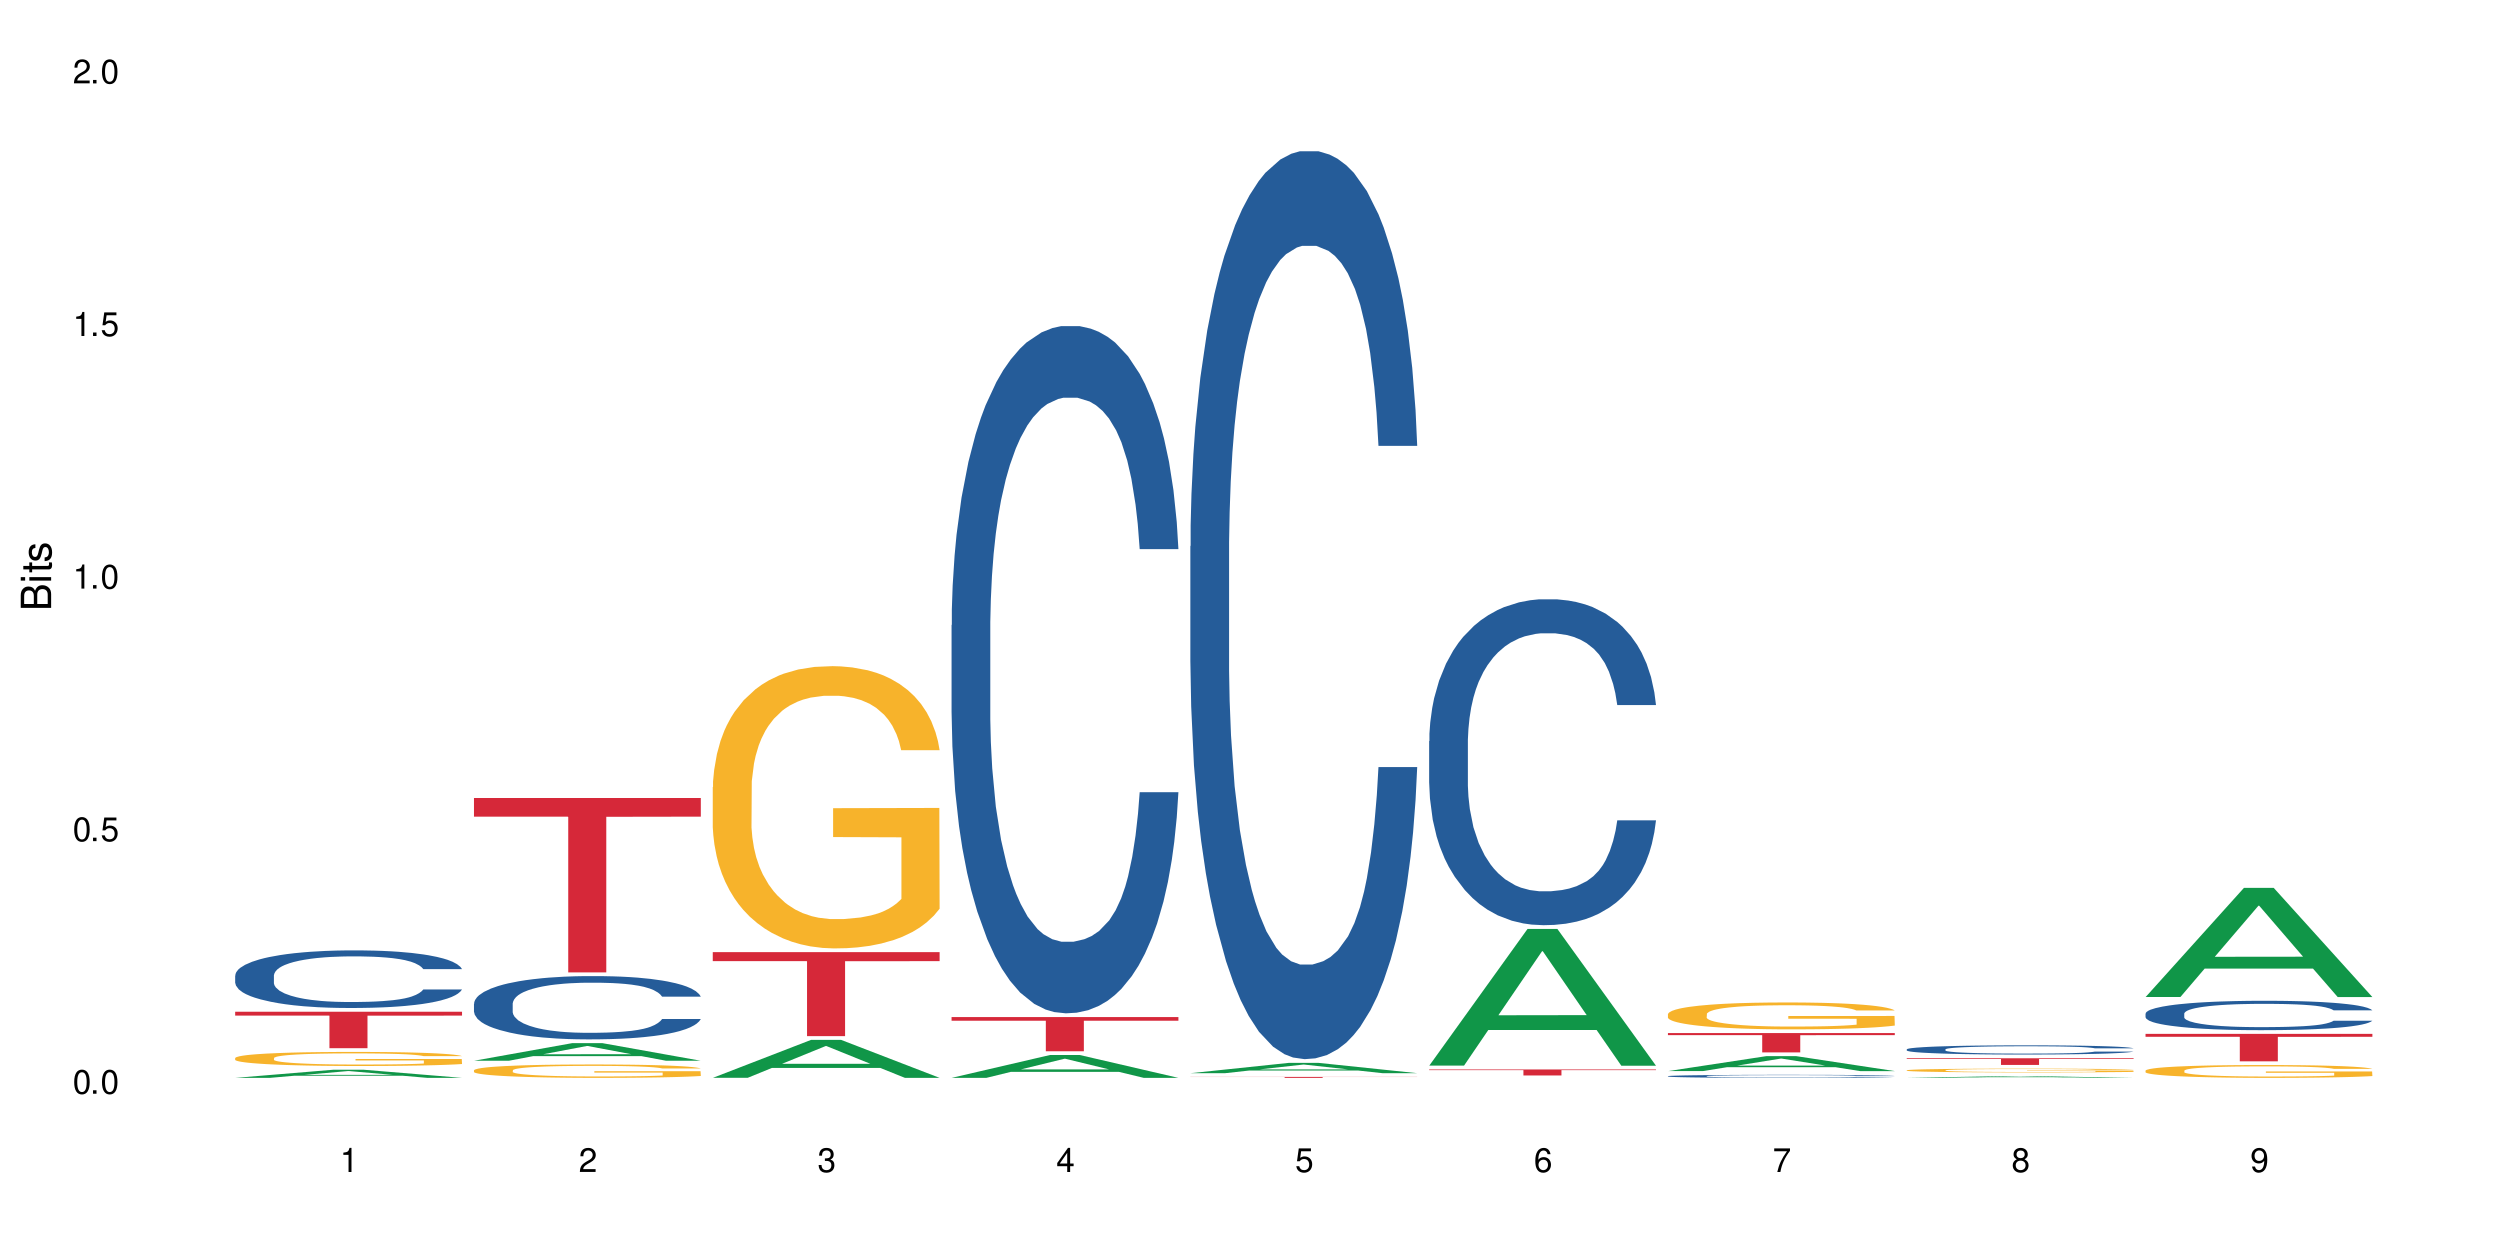 <?xml version="1.0" encoding="UTF-8"?>
<svg xmlns="http://www.w3.org/2000/svg" xmlns:xlink="http://www.w3.org/1999/xlink" width="720" height="360" viewBox="0 0 720 360">
<defs>
<g>
<g id="glyph-0-0">
</g>
<g id="glyph-0-1">
<path d="M 2.641 -6.938 C 2 -6.938 1.422 -6.656 1.078 -6.172 C 0.641 -5.562 0.406 -4.641 0.406 -3.359 C 0.406 -1.016 1.188 0.219 2.641 0.219 C 4.078 0.219 4.859 -1.016 4.859 -3.297 C 4.859 -4.641 4.656 -5.547 4.203 -6.172 C 3.844 -6.656 3.281 -6.938 2.641 -6.938 Z M 2.641 -6.188 C 3.547 -6.188 4 -5.25 4 -3.375 C 4 -1.406 3.562 -0.484 2.625 -0.484 C 1.734 -0.484 1.281 -1.438 1.281 -3.344 C 1.281 -5.25 1.734 -6.188 2.641 -6.188 Z M 2.641 -6.188 "/>
</g>
<g id="glyph-0-2">
<path d="M 1.828 -1 L 0.828 -1 L 0.828 0 L 1.828 0 Z M 1.828 -1 "/>
</g>
<g id="glyph-0-3">
<path d="M 4.562 -6.797 L 1.062 -6.797 L 0.547 -3.094 L 1.328 -3.094 C 1.719 -3.562 2.047 -3.734 2.578 -3.734 C 3.484 -3.734 4.062 -3.109 4.062 -2.094 C 4.062 -1.125 3.484 -0.531 2.578 -0.531 C 1.828 -0.531 1.375 -0.906 1.188 -1.672 L 0.328 -1.672 C 0.453 -1.109 0.547 -0.844 0.75 -0.594 C 1.125 -0.078 1.828 0.219 2.594 0.219 C 3.969 0.219 4.922 -0.781 4.922 -2.219 C 4.922 -3.562 4.031 -4.484 2.719 -4.484 C 2.25 -4.484 1.859 -4.359 1.469 -4.062 L 1.734 -5.969 L 4.562 -5.969 Z M 4.562 -6.797 "/>
</g>
<g id="glyph-0-4">
<path d="M 2.484 -4.938 L 2.484 0 L 3.328 0 L 3.328 -6.938 L 2.766 -6.938 C 2.469 -5.875 2.281 -5.734 0.984 -5.562 L 0.984 -4.938 Z M 2.484 -4.938 "/>
</g>
<g id="glyph-0-5">
<path d="M 4.859 -0.828 L 1.281 -0.828 C 1.359 -1.406 1.672 -1.781 2.5 -2.281 L 3.469 -2.828 C 4.406 -3.344 4.906 -4.062 4.906 -4.906 C 4.906 -5.484 4.672 -6.031 4.266 -6.406 C 3.859 -6.766 3.375 -6.938 2.719 -6.938 C 1.859 -6.938 1.219 -6.625 0.844 -6.031 C 0.609 -5.672 0.5 -5.234 0.484 -4.531 L 1.328 -4.531 C 1.359 -5.016 1.406 -5.281 1.531 -5.516 C 1.75 -5.938 2.188 -6.203 2.703 -6.203 C 3.469 -6.203 4.031 -5.641 4.031 -4.891 C 4.031 -4.344 3.719 -3.859 3.125 -3.516 L 2.234 -3 C 0.812 -2.172 0.406 -1.531 0.328 -0.016 L 4.859 -0.016 Z M 4.859 -0.828 "/>
</g>
<g id="glyph-0-6">
<path d="M 2.125 -3.188 L 2.578 -3.188 C 3.5 -3.188 3.984 -2.766 3.984 -1.922 C 3.984 -1.062 3.469 -0.531 2.594 -0.531 C 1.656 -0.531 1.203 -1 1.156 -2.016 L 0.312 -2.016 C 0.344 -1.453 0.438 -1.094 0.609 -0.781 C 0.953 -0.109 1.625 0.219 2.547 0.219 C 3.953 0.219 4.859 -0.625 4.859 -1.938 C 4.859 -2.828 4.516 -3.297 3.703 -3.594 C 4.344 -3.844 4.656 -4.328 4.656 -5.031 C 4.656 -6.219 3.875 -6.938 2.578 -6.938 C 1.203 -6.938 0.484 -6.172 0.453 -4.703 L 1.297 -4.703 C 1.312 -5.125 1.344 -5.359 1.453 -5.578 C 1.641 -5.969 2.062 -6.203 2.594 -6.203 C 3.344 -6.203 3.797 -5.75 3.797 -5 C 3.797 -4.516 3.609 -4.219 3.25 -4.047 C 3.016 -3.953 2.703 -3.922 2.125 -3.906 Z M 2.125 -3.188 "/>
</g>
<g id="glyph-0-7">
<path d="M 3.141 -1.672 L 3.141 0 L 3.984 0 L 3.984 -1.672 L 4.984 -1.672 L 4.984 -2.438 L 3.984 -2.438 L 3.984 -6.938 L 3.359 -6.938 L 0.266 -2.578 L 0.266 -1.672 Z M 3.141 -2.438 L 1 -2.438 L 3.141 -5.5 Z M 3.141 -2.438 "/>
</g>
<g id="glyph-0-8">
<path d="M 4.781 -5.125 C 4.609 -6.266 3.891 -6.938 2.844 -6.938 C 2.094 -6.938 1.422 -6.578 1.031 -5.953 C 0.594 -5.266 0.406 -4.422 0.406 -3.172 C 0.406 -2 0.578 -1.25 0.984 -0.641 C 1.359 -0.078 1.953 0.219 2.703 0.219 C 3.984 0.219 4.922 -0.75 4.922 -2.094 C 4.922 -3.375 4.062 -4.281 2.844 -4.281 C 2.172 -4.281 1.641 -4.031 1.281 -3.516 C 1.281 -5.234 1.828 -6.188 2.797 -6.188 C 3.391 -6.188 3.797 -5.797 3.938 -5.125 Z M 2.734 -3.531 C 3.547 -3.531 4.062 -2.953 4.062 -2.031 C 4.062 -1.156 3.484 -0.531 2.703 -0.531 C 1.922 -0.531 1.328 -1.188 1.328 -2.078 C 1.328 -2.938 1.906 -3.531 2.734 -3.531 Z M 2.734 -3.531 "/>
</g>
<g id="glyph-0-9">
<path d="M 4.984 -6.797 L 0.438 -6.797 L 0.438 -5.969 L 4.109 -5.969 C 2.5 -3.656 1.828 -2.234 1.328 0 L 2.219 0 C 2.594 -2.172 3.453 -4.047 4.984 -6.094 Z M 4.984 -6.797 "/>
</g>
<g id="glyph-0-10">
<path d="M 3.75 -3.656 C 4.469 -4.094 4.688 -4.438 4.688 -5.078 C 4.688 -6.172 3.844 -6.938 2.641 -6.938 C 1.438 -6.938 0.594 -6.172 0.594 -5.094 C 0.594 -4.438 0.812 -4.094 1.516 -3.656 C 0.734 -3.266 0.359 -2.703 0.359 -1.922 C 0.359 -0.656 1.281 0.219 2.641 0.219 C 3.984 0.219 4.922 -0.656 4.922 -1.922 C 4.922 -2.703 4.531 -3.266 3.75 -3.656 Z M 2.641 -6.188 C 3.359 -6.188 3.812 -5.75 3.812 -5.062 C 3.812 -4.406 3.344 -3.984 2.641 -3.984 C 1.922 -3.984 1.453 -4.406 1.453 -5.078 C 1.453 -5.75 1.922 -6.188 2.641 -6.188 Z M 2.641 -3.266 C 3.484 -3.266 4.062 -2.719 4.062 -1.906 C 4.062 -1.078 3.484 -0.531 2.625 -0.531 C 1.797 -0.531 1.219 -1.094 1.219 -1.906 C 1.219 -2.719 1.781 -3.266 2.641 -3.266 Z M 2.641 -3.266 "/>
</g>
<g id="glyph-0-11">
<path d="M 0.516 -1.578 C 0.672 -0.453 1.406 0.219 2.438 0.219 C 3.188 0.219 3.859 -0.141 4.266 -0.766 C 4.688 -1.453 4.891 -2.297 4.891 -3.547 C 4.891 -4.719 4.703 -5.453 4.312 -6.078 C 3.938 -6.641 3.344 -6.938 2.594 -6.938 C 1.297 -6.938 0.359 -5.969 0.359 -4.625 C 0.359 -3.344 1.234 -2.453 2.453 -2.453 C 3.094 -2.453 3.578 -2.672 4.016 -3.203 C 4 -1.484 3.469 -0.531 2.5 -0.531 C 1.906 -0.531 1.484 -0.906 1.359 -1.578 Z M 2.578 -6.203 C 3.375 -6.203 3.969 -5.531 3.969 -4.641 C 3.969 -3.797 3.391 -3.188 2.547 -3.188 C 1.734 -3.188 1.234 -3.766 1.234 -4.688 C 1.234 -5.562 1.797 -6.203 2.578 -6.203 Z M 2.578 -6.203 "/>
</g>
<g id="glyph-1-0">
</g>
<g id="glyph-1-1">
<path d="M 0 -0.953 L 0 -4.891 C 0 -5.719 -0.234 -6.344 -0.734 -6.797 C -1.188 -7.234 -1.812 -7.469 -2.5 -7.469 C -3.547 -7.469 -4.188 -7 -4.625 -5.875 C -4.984 -6.688 -5.625 -7.094 -6.531 -7.094 C -7.172 -7.094 -7.734 -6.859 -8.141 -6.391 C -8.562 -5.922 -8.75 -5.344 -8.75 -4.5 L -8.75 -0.953 Z M -4.984 -2.062 L -7.766 -2.062 L -7.766 -4.219 C -7.766 -4.844 -7.688 -5.203 -7.453 -5.5 C -7.219 -5.812 -6.859 -5.969 -6.375 -5.969 C -5.891 -5.969 -5.531 -5.812 -5.297 -5.5 C -5.062 -5.203 -4.984 -4.844 -4.984 -4.219 Z M -0.984 -2.062 L -4 -2.062 L -4 -4.781 C -4 -5.766 -3.438 -6.359 -2.484 -6.359 C -1.547 -6.359 -0.984 -5.766 -0.984 -4.781 Z M -0.984 -2.062 "/>
</g>
<g id="glyph-1-2">
<path d="M -6.281 -1.797 L -6.281 -0.797 L 0 -0.797 L 0 -1.797 Z M -8.75 -1.797 L -8.75 -0.797 L -7.484 -0.797 L -7.484 -1.797 Z M -8.75 -1.797 "/>
</g>
<g id="glyph-1-3">
<path d="M -6.281 -3.047 L -6.281 -2.016 L -8.016 -2.016 L -8.016 -1.016 L -6.281 -1.016 L -6.281 -0.172 L -5.469 -0.172 L -5.469 -1.016 L -0.719 -1.016 C -0.078 -1.016 0.281 -1.453 0.281 -2.234 C 0.281 -2.5 0.25 -2.719 0.188 -3.047 L -0.641 -3.047 C -0.609 -2.906 -0.594 -2.766 -0.594 -2.562 C -0.594 -2.141 -0.719 -2.016 -1.156 -2.016 L -5.469 -2.016 L -5.469 -3.047 Z M -6.281 -3.047 "/>
</g>
<g id="glyph-1-4">
<path d="M -4.531 -5.25 C -5.766 -5.25 -6.469 -4.422 -6.469 -2.969 C -6.469 -1.516 -5.719 -0.562 -4.547 -0.562 C -3.562 -0.562 -3.094 -1.062 -2.734 -2.562 L -2.516 -3.484 C -2.344 -4.188 -2.094 -4.469 -1.641 -4.469 C -1.047 -4.469 -0.641 -3.875 -0.641 -3 C -0.641 -2.453 -0.797 -2 -1.062 -1.75 C -1.25 -1.594 -1.422 -1.531 -1.875 -1.469 L -1.875 -0.406 C -0.422 -0.453 0.281 -1.266 0.281 -2.922 C 0.281 -4.5 -0.5 -5.516 -1.719 -5.516 C -2.656 -5.516 -3.172 -4.984 -3.469 -3.734 L -3.703 -2.766 C -3.891 -1.953 -4.156 -1.609 -4.594 -1.609 C -5.188 -1.609 -5.547 -2.125 -5.547 -2.938 C -5.547 -3.75 -5.203 -4.172 -4.531 -4.203 Z M -4.531 -5.25 "/>
</g>
</g>
</defs>
<rect x="-72" y="-36" width="864" height="432" fill="rgb(100%, 100%, 100%)" fill-opacity="1"/>
<path fill-rule="nonzero" fill="rgb(6.275%, 58.824%, 28.235%)" fill-opacity="1" d="M 67.73 310.422 L 67.801 310.422 L 96.07 308.078 L 104.656 308.078 L 133.066 310.426 L 123.082 310.426 L 115.965 309.812 L 84.762 309.812 L 77.781 310.422 L 67.73 310.422 L 87.766 309.559 L 113.102 309.559 L 100.469 308.461 L 100.328 308.461 L 100.188 308.469 L 87.695 309.559 L 87.766 309.559 Z M 67.73 310.422 "/>
<path fill-rule="nonzero" fill="rgb(14.51%, 36.078%, 60%)" fill-opacity="1" d="M 67.73 280.938 L 67.812 280.922 L 67.812 280.559 L 68.051 279.98 L 68.605 279.254 L 69.164 278.754 L 70.598 277.859 L 72.59 276.996 L 74.664 276.328 L 76.176 275.934 L 77.531 275.633 L 80.637 275.07 L 82.629 274.781 L 84.781 274.523 L 87.41 274.27 L 89.324 274.117 L 93.625 273.875 L 96.812 273.766 L 99.281 273.723 L 104.621 273.723 L 107.809 273.781 L 110.117 273.859 L 112.668 273.98 L 114.82 274.117 L 118.562 274.449 L 121.91 274.875 L 123.426 275.117 L 125.816 275.586 L 127.648 276.043 L 128.922 276.434 L 130.355 276.996 L 131.629 277.68 L 132.586 278.449 L 133.066 279.102 L 121.91 279.102 L 121.352 278.496 L 120.715 278.027 L 119.52 277.406 L 118.324 276.965 L 116.652 276.527 L 115.137 276.238 L 113.066 275.949 L 111.234 275.77 L 109.32 275.633 L 107.488 275.539 L 103.984 275.449 L 99.922 275.449 L 98.406 275.48 L 95.297 275.602 L 93.625 275.707 L 91.234 275.918 L 89.562 276.117 L 87.57 276.422 L 86.215 276.676 L 84.543 277.07 L 83.348 277.422 L 81.992 277.922 L 81.195 278.301 L 80.48 278.723 L 79.84 279.223 L 79.363 279.754 L 79.043 280.316 L 78.887 280.859 L 78.887 283.211 L 79.043 283.758 L 79.441 284.391 L 80.48 285.316 L 81.992 286.121 L 83.746 286.758 L 85.418 287.211 L 86.375 287.422 L 87.648 287.668 L 89.641 287.969 L 92.512 288.273 L 94.184 288.395 L 96.734 288.516 L 99.363 288.574 L 102.867 288.574 L 105.977 288.516 L 108.047 288.438 L 110.199 288.316 L 113.145 288.059 L 114.98 287.816 L 116.57 287.531 L 117.766 287.242 L 118.562 287 L 119.758 286.531 L 120.715 286.016 L 121.434 285.484 L 121.91 284.969 L 133.066 284.969 L 132.586 285.574 L 131.871 286.164 L 131.152 286.605 L 130.039 287.137 L 128.762 287.605 L 126.93 288.137 L 125.418 288.484 L 123.426 288.863 L 121.59 289.152 L 119.602 289.41 L 116.652 289.711 L 114.738 289.863 L 112.668 290 L 110.199 290.121 L 107.09 290.227 L 103.746 290.289 L 100.637 290.305 L 97.289 290.273 L 94.82 290.211 L 91.555 290.078 L 87.492 289.805 L 84.543 289.516 L 82.23 289.227 L 80.238 288.926 L 78.008 288.516 L 75.141 287.848 L 73.387 287.332 L 72.191 286.91 L 70.84 286.316 L 69.883 285.785 L 68.766 284.938 L 67.969 283.863 L 67.73 283.027 Z M 67.73 280.938 "/>
<path fill-rule="nonzero" fill="rgb(96.863%, 70.196%, 16.863%)" fill-opacity="1" d="M 67.73 304.691 L 67.812 304.688 L 67.812 304.613 L 68.129 304.445 L 68.926 304.215 L 69.961 304.027 L 71.078 303.879 L 71.793 303.801 L 72.988 303.691 L 74.023 303.609 L 76.656 303.441 L 80 303.289 L 81.832 303.223 L 83.906 303.156 L 86.852 303.086 L 88.207 303.062 L 92.352 303.004 L 97.051 302.965 L 102.23 302.953 L 104.621 302.957 L 107.887 302.973 L 112.348 303.012 L 114.898 303.051 L 116.891 303.086 L 118.961 303.137 L 121.512 303.211 L 123.902 303.297 L 125.816 303.387 L 127.727 303.5 L 129.32 303.617 L 130.676 303.746 L 131.871 303.902 L 132.586 304.031 L 133.066 304.16 L 121.988 304.16 L 121.352 304.031 L 120.637 303.934 L 119.441 303.809 L 118.246 303.719 L 117.051 303.648 L 114.82 303.555 L 112.906 303.496 L 110.516 303.441 L 108.207 303.41 L 105.578 303.387 L 103.984 303.379 L 99.762 303.379 L 95.938 303.406 L 93.707 303.438 L 92.113 303.465 L 89.879 303.52 L 88.527 303.566 L 87.73 303.594 L 85.34 303.711 L 83.746 303.812 L 82.871 303.883 L 81.754 303.996 L 80.957 304.094 L 80.082 304.242 L 79.602 304.355 L 78.965 304.605 L 78.887 305.273 L 79.125 305.414 L 79.602 305.562 L 80.238 305.699 L 81.195 305.84 L 82.152 305.945 L 83.824 306.09 L 85.258 306.188 L 86.375 306.25 L 88.527 306.348 L 89.402 306.383 L 91.473 306.449 L 93.625 306.5 L 96.254 306.547 L 98.246 306.566 L 101.434 306.586 L 105.496 306.586 L 110.277 306.562 L 113.305 306.535 L 115.379 306.504 L 116.73 306.477 L 118.406 306.438 L 119.602 306.402 L 120.715 306.359 L 122.07 306.297 L 122.07 305.414 L 102.391 305.41 L 102.391 304.992 L 132.984 304.992 L 133.066 306.438 L 131.391 306.539 L 129.32 306.633 L 127.328 306.707 L 125.258 306.77 L 122.309 306.84 L 119.918 306.887 L 116.254 306.938 L 112.906 306.973 L 109.402 306.992 L 106.293 307.004 L 102.629 307.008 L 99.363 307 L 95.855 306.977 L 93.066 306.949 L 90.52 306.91 L 87.969 306.863 L 84.781 306.785 L 82.711 306.723 L 80.559 306.645 L 78.406 306.551 L 76.496 306.453 L 75.219 306.375 L 73.945 306.285 L 72.59 306.176 L 71.316 306.051 L 70.359 305.934 L 69.484 305.805 L 68.848 305.684 L 68.211 305.516 L 67.891 305.383 L 67.73 305.27 Z M 67.73 304.691 "/>
<path fill-rule="nonzero" fill="rgb(83.922%, 15.686%, 22.353%)" fill-opacity="1" d="M 67.73 291.375 L 133.066 291.375 L 133.066 292.5 L 105.836 292.512 L 105.836 301.883 L 94.879 301.883 L 94.879 292.52 L 94.723 292.5 L 67.73 292.5 Z M 67.73 291.375 "/>
<path fill-rule="nonzero" fill="rgb(6.275%, 58.824%, 28.235%)" fill-opacity="1" d="M 136.504 305.496 L 136.574 305.488 L 164.844 300.414 L 173.43 300.414 L 201.836 305.5 L 191.855 305.5 L 184.738 304.172 L 153.535 304.172 L 146.555 305.496 L 136.504 305.496 L 156.535 303.621 L 181.875 303.617 L 169.242 301.246 L 169.102 301.242 L 168.961 301.254 L 156.469 303.617 L 156.535 303.621 Z M 136.504 305.496 "/>
<path fill-rule="nonzero" fill="rgb(14.51%, 36.078%, 60%)" fill-opacity="1" d="M 136.504 289.051 L 136.582 289.035 L 136.582 288.633 L 136.824 288 L 137.379 287.203 L 137.938 286.652 L 139.371 285.668 L 141.363 284.719 L 143.434 283.988 L 144.949 283.555 L 146.305 283.223 L 149.41 282.605 L 151.402 282.289 L 153.555 282.008 L 156.184 281.723 L 158.098 281.555 L 162.398 281.289 L 165.586 281.172 L 168.055 281.125 L 173.395 281.125 L 176.582 281.191 L 178.891 281.273 L 181.441 281.406 L 183.594 281.555 L 187.336 281.922 L 190.684 282.391 L 192.195 282.656 L 194.586 283.172 L 196.418 283.672 L 197.695 284.105 L 199.129 284.719 L 200.402 285.469 L 201.359 286.32 L 201.836 287.035 L 190.684 287.035 L 190.125 286.371 L 189.488 285.852 L 188.293 285.172 L 187.098 284.688 L 185.426 284.203 L 183.91 283.887 L 181.84 283.57 L 180.008 283.371 L 178.094 283.223 L 176.262 283.121 L 172.758 283.023 L 168.691 283.023 L 167.18 283.055 L 164.07 283.188 L 162.398 283.305 L 160.008 283.539 L 158.336 283.754 L 156.344 284.086 L 154.988 284.371 L 153.316 284.805 L 152.121 285.188 L 150.766 285.738 L 149.969 286.152 L 149.25 286.617 L 148.613 287.168 L 148.137 287.75 L 147.816 288.367 L 147.66 288.969 L 147.66 291.547 L 147.816 292.148 L 148.215 292.848 L 149.25 293.863 L 150.766 294.746 L 152.52 295.445 L 154.191 295.945 L 155.148 296.18 L 156.422 296.445 L 158.414 296.777 L 161.281 297.109 L 162.957 297.246 L 165.504 297.379 L 168.137 297.445 L 171.641 297.445 L 174.746 297.379 L 176.82 297.293 L 178.973 297.16 L 181.918 296.879 L 183.75 296.609 L 185.344 296.293 L 186.539 295.977 L 187.336 295.711 L 188.531 295.195 L 189.488 294.629 L 190.203 294.047 L 190.684 293.48 L 201.836 293.48 L 201.359 294.148 L 200.645 294.797 L 199.926 295.277 L 198.809 295.863 L 197.535 296.379 L 195.703 296.961 L 194.188 297.344 L 192.195 297.762 L 190.363 298.078 L 188.371 298.359 L 185.426 298.691 L 183.512 298.859 L 181.441 299.008 L 178.973 299.145 L 175.863 299.258 L 172.516 299.324 L 169.41 299.344 L 166.062 299.309 L 163.594 299.242 L 160.328 299.094 L 156.262 298.793 L 153.316 298.477 L 151.004 298.16 L 149.012 297.828 L 146.781 297.379 L 143.914 296.645 L 142.16 296.078 L 140.965 295.613 L 139.609 294.961 L 138.656 294.379 L 137.539 293.445 L 136.742 292.266 L 136.504 291.348 Z M 136.504 289.051 "/>
<path fill-rule="nonzero" fill="rgb(96.863%, 70.196%, 16.863%)" fill-opacity="1" d="M 136.504 308.223 L 136.582 308.219 L 136.582 308.148 L 136.902 307.988 L 137.699 307.77 L 138.734 307.59 L 139.852 307.449 L 140.566 307.375 L 141.762 307.27 L 142.797 307.195 L 145.426 307.035 L 148.773 306.887 L 150.605 306.824 L 152.68 306.766 L 155.625 306.699 L 156.98 306.672 L 161.125 306.617 L 165.824 306.582 L 171.004 306.57 L 173.395 306.574 L 176.66 306.59 L 181.121 306.629 L 183.672 306.664 L 185.664 306.699 L 187.734 306.742 L 190.285 306.812 L 192.676 306.898 L 194.586 306.984 L 196.5 307.09 L 198.094 307.199 L 199.449 307.324 L 200.645 307.473 L 201.359 307.594 L 201.836 307.719 L 190.762 307.719 L 190.125 307.594 L 189.41 307.5 L 188.215 307.383 L 187.02 307.301 L 185.824 307.234 L 183.594 307.141 L 181.68 307.086 L 179.289 307.035 L 176.98 307.004 L 174.348 306.984 L 172.758 306.977 L 168.535 306.977 L 164.707 307 L 162.477 307.027 L 160.883 307.055 L 158.652 307.109 L 157.301 307.152 L 156.504 307.18 L 154.113 307.289 L 152.52 307.387 L 151.641 307.453 L 150.527 307.559 L 149.73 307.656 L 148.852 307.797 L 148.375 307.902 L 147.738 308.141 L 147.66 308.773 L 147.898 308.906 L 148.375 309.051 L 149.012 309.18 L 149.969 309.312 L 150.926 309.414 L 152.598 309.551 L 154.031 309.645 L 155.148 309.703 L 157.301 309.797 L 158.176 309.828 L 160.246 309.895 L 162.398 309.941 L 165.027 309.984 L 167.02 310.004 L 170.207 310.023 L 174.27 310.023 L 179.051 310.004 L 182.078 309.973 L 184.148 309.945 L 185.504 309.922 L 187.176 309.883 L 188.371 309.848 L 189.488 309.809 L 190.844 309.75 L 190.844 308.906 L 171.164 308.902 L 171.164 308.512 L 201.758 308.508 L 201.836 309.883 L 200.164 309.977 L 198.094 310.07 L 196.102 310.141 L 194.031 310.199 L 191.082 310.266 L 188.691 310.309 L 185.027 310.359 L 181.68 310.391 L 178.176 310.41 L 175.066 310.422 L 171.402 310.426 L 168.137 310.418 L 164.629 310.395 L 161.84 310.367 L 159.289 310.332 L 156.742 310.289 L 153.555 310.215 L 151.484 310.152 L 149.332 310.078 L 147.18 309.992 L 145.27 309.898 L 143.992 309.824 L 142.719 309.738 L 141.363 309.633 L 140.09 309.512 L 139.133 309.402 L 138.258 309.281 L 137.617 309.164 L 136.98 309.008 L 136.664 308.879 L 136.504 308.77 Z M 136.504 308.223 "/>
<path fill-rule="nonzero" fill="rgb(83.922%, 15.686%, 22.353%)" fill-opacity="1" d="M 136.504 229.816 L 201.836 229.816 L 201.836 235.195 L 174.609 235.242 L 174.609 280.051 L 163.652 280.051 L 163.652 235.289 L 163.496 235.195 L 136.504 235.195 Z M 136.504 229.816 "/>
<path fill-rule="nonzero" fill="rgb(6.275%, 58.824%, 28.235%)" fill-opacity="1" d="M 205.277 310.414 L 205.348 310.402 L 233.617 299.473 L 242.203 299.473 L 270.609 310.426 L 260.629 310.426 L 253.508 307.566 L 222.309 307.566 L 215.328 310.414 L 205.277 310.414 L 225.309 306.383 L 250.648 306.371 L 238.012 301.262 L 237.875 301.25 L 237.734 301.281 L 225.238 306.371 L 225.309 306.383 Z M 205.277 310.414 "/>
<path fill-rule="nonzero" fill="rgb(96.863%, 70.196%, 16.863%)" fill-opacity="1" d="M 205.277 226.672 L 205.355 226.598 L 205.355 225.109 L 205.676 221.77 L 206.473 217.168 L 207.508 213.379 L 208.621 210.41 L 209.34 208.852 L 210.535 206.625 L 211.57 204.992 L 214.199 201.648 L 217.547 198.531 L 219.379 197.195 L 221.449 195.934 L 224.398 194.523 L 225.754 194.004 L 229.895 192.812 L 234.598 192.07 L 239.777 191.848 L 242.168 191.922 L 245.434 192.219 L 249.895 193.035 L 252.445 193.781 L 254.438 194.523 L 256.508 195.488 L 259.059 196.973 L 261.449 198.754 L 263.359 200.535 L 265.273 202.762 L 266.867 205.141 L 268.219 207.738 L 269.414 210.855 L 270.133 213.453 L 270.609 216.055 L 259.535 216.055 L 258.898 213.453 L 258.18 211.449 L 256.984 209 L 255.789 207.219 L 254.594 205.809 L 252.363 203.875 L 250.453 202.688 L 248.062 201.648 L 245.75 200.98 L 243.121 200.535 L 241.527 200.387 L 237.305 200.387 L 233.48 200.906 L 231.25 201.5 L 229.656 202.094 L 227.426 203.207 L 226.07 204.098 L 225.273 204.695 L 222.883 206.996 L 221.293 209.074 L 220.414 210.484 L 219.301 212.711 L 218.504 214.715 L 217.625 217.688 L 217.148 219.914 L 216.512 224.961 L 216.43 238.328 L 216.672 241.148 L 217.148 244.191 L 217.785 246.863 L 218.742 249.688 L 219.699 251.84 L 221.371 254.734 L 222.805 256.664 L 223.922 257.926 L 226.07 259.934 L 226.949 260.602 L 229.02 261.938 L 231.172 262.977 L 233.801 263.867 L 235.793 264.312 L 238.98 264.684 L 243.043 264.684 L 247.824 264.238 L 250.852 263.645 L 252.922 263.051 L 254.277 262.531 L 255.949 261.715 L 257.145 260.973 L 258.262 260.156 L 259.613 258.891 L 259.613 241.148 L 239.934 241.074 L 239.934 232.758 L 270.531 232.684 L 270.609 261.715 L 268.938 263.719 L 266.867 265.648 L 264.875 267.133 L 262.801 268.395 L 259.855 269.805 L 257.465 270.699 L 253.801 271.738 L 250.453 272.406 L 246.945 272.852 L 243.84 273.074 L 240.176 273.148 L 236.906 273 L 233.402 272.555 L 230.613 271.961 L 228.062 271.219 L 225.516 270.254 L 222.328 268.691 L 220.254 267.43 L 218.105 265.871 L 215.953 264.016 L 214.039 262.012 L 212.766 260.453 L 211.492 258.668 L 210.137 256.441 L 208.863 253.918 L 207.906 251.617 L 207.027 249.02 L 206.391 246.566 L 205.754 243.227 L 205.438 240.555 L 205.277 238.254 Z M 205.277 226.672 "/>
<path fill-rule="nonzero" fill="rgb(83.922%, 15.686%, 22.353%)" fill-opacity="1" d="M 205.277 274.219 L 270.609 274.219 L 270.609 276.809 L 243.383 276.832 L 243.383 298.398 L 232.426 298.398 L 232.426 276.852 L 232.266 276.809 L 205.277 276.809 Z M 205.277 274.219 "/>
<path fill-rule="nonzero" fill="rgb(6.275%, 58.824%, 28.235%)" fill-opacity="1" d="M 274.051 310.418 L 274.117 310.414 L 302.387 303.844 L 310.973 303.844 L 339.383 310.426 L 329.402 310.426 L 322.281 308.707 L 291.082 308.707 L 284.102 310.418 L 274.051 310.418 L 294.082 307.996 L 319.422 307.988 L 306.785 304.918 L 306.645 304.914 L 306.508 304.93 L 294.012 307.988 L 294.082 307.996 Z M 274.051 310.418 "/>
<path fill-rule="nonzero" fill="rgb(14.51%, 36.078%, 60%)" fill-opacity="1" d="M 274.051 180.039 L 274.129 179.855 L 274.129 175.516 L 274.367 168.641 L 274.926 159.957 L 275.484 153.988 L 276.918 143.312 L 278.91 133 L 280.98 125.043 L 282.496 120.34 L 283.848 116.719 L 286.957 110.027 L 288.949 106.59 L 291.102 103.516 L 293.73 100.438 L 295.641 98.629 L 299.945 95.734 L 303.129 94.469 L 305.602 93.926 L 310.938 93.926 L 314.125 94.648 L 316.438 95.555 L 318.984 97 L 321.137 98.629 L 324.883 102.609 L 328.23 107.676 L 329.742 110.57 L 332.133 116.176 L 333.965 121.605 L 335.238 126.309 L 336.676 133 L 337.949 141.141 L 338.906 150.367 L 339.383 158.148 L 328.23 158.148 L 327.672 150.91 L 327.035 145.305 L 325.84 137.887 L 324.645 132.641 L 322.969 127.395 L 321.457 123.957 L 319.383 120.52 L 317.551 118.348 L 315.641 116.719 L 313.809 115.633 L 310.301 114.551 L 306.238 114.551 L 304.723 114.91 L 301.617 116.359 L 299.945 117.625 L 297.555 120.156 L 295.879 122.508 L 293.887 126.129 L 292.535 129.203 L 290.859 133.906 L 289.664 138.066 L 288.312 144.035 L 287.516 148.559 L 286.797 153.625 L 286.16 159.594 L 285.684 165.926 L 285.363 172.621 L 285.203 179.133 L 285.203 207.172 L 285.363 213.688 L 285.762 221.285 L 286.797 232.32 L 288.312 241.906 L 290.062 249.508 L 291.738 254.934 L 292.691 257.465 L 293.969 260.359 L 295.961 263.977 L 298.828 267.598 L 300.5 269.043 L 303.051 270.492 L 305.68 271.215 L 309.188 271.215 L 312.293 270.492 L 314.363 269.586 L 316.516 268.141 L 319.465 265.062 L 321.297 262.168 L 322.891 258.73 L 324.086 255.293 L 324.883 252.402 L 326.078 246.793 L 327.035 240.641 L 327.75 234.309 L 328.23 228.16 L 339.383 228.16 L 338.906 235.395 L 338.188 242.449 L 337.473 247.695 L 336.355 254.027 L 335.082 259.637 L 333.25 265.969 L 331.734 270.129 L 329.742 274.652 L 327.91 278.09 L 325.918 281.164 L 322.969 284.781 L 321.059 286.594 L 318.984 288.219 L 316.516 289.668 L 313.41 290.934 L 310.062 291.656 L 306.957 291.84 L 303.609 291.477 L 301.141 290.754 L 297.871 289.125 L 293.809 285.867 L 290.859 282.43 L 288.551 278.992 L 286.559 275.375 L 284.328 270.492 L 281.457 262.531 L 279.707 256.379 L 278.512 251.316 L 277.156 244.258 L 276.199 237.93 L 275.086 227.797 L 274.289 214.953 L 274.051 205.004 Z M 274.051 180.039 "/>
<path fill-rule="nonzero" fill="rgb(83.922%, 15.686%, 22.353%)" fill-opacity="1" d="M 274.051 292.91 L 339.383 292.91 L 339.383 293.965 L 312.152 293.977 L 312.152 302.77 L 301.199 302.77 L 301.199 293.984 L 301.039 293.965 L 274.051 293.965 Z M 274.051 292.91 "/>
<path fill-rule="nonzero" fill="rgb(6.275%, 58.824%, 28.235%)" fill-opacity="1" d="M 342.82 309.074 L 342.891 309.074 L 371.16 306.109 L 379.746 306.109 L 408.156 309.078 L 398.176 309.078 L 391.055 308.305 L 359.852 308.305 L 352.875 309.074 L 342.82 309.074 L 362.855 307.984 L 388.191 307.98 L 375.559 306.594 L 375.418 306.594 L 375.281 306.602 L 362.785 307.98 L 362.855 307.984 Z M 342.82 309.074 "/>
<path fill-rule="nonzero" fill="rgb(14.51%, 36.078%, 60%)" fill-opacity="1" d="M 342.82 157.328 L 342.902 157.09 L 342.902 151.352 L 343.141 142.27 L 343.699 130.797 L 344.258 122.91 L 345.691 108.809 L 347.684 95.184 L 349.754 84.668 L 351.266 78.453 L 352.621 73.672 L 355.73 64.832 L 357.723 60.289 L 359.871 56.227 L 362.5 52.164 L 364.414 49.773 L 368.715 45.949 L 371.902 44.273 L 374.375 43.559 L 379.711 43.559 L 382.898 44.516 L 385.211 45.711 L 387.758 47.621 L 389.91 49.773 L 393.656 55.031 L 397 61.723 L 398.516 65.547 L 400.906 72.957 L 402.738 80.129 L 404.012 86.34 L 405.445 95.184 L 406.723 105.941 L 407.68 118.129 L 408.156 128.406 L 397 128.406 L 396.445 118.848 L 395.805 111.438 L 394.609 101.637 L 393.414 94.707 L 391.742 87.777 L 390.23 83.234 L 388.156 78.691 L 386.324 75.824 L 384.414 73.672 L 382.578 72.238 L 379.074 70.805 L 375.012 70.805 L 373.496 71.285 L 370.391 73.195 L 368.715 74.867 L 366.324 78.215 L 364.652 81.32 L 362.66 86.102 L 361.305 90.164 L 359.633 96.379 L 358.438 101.879 L 357.082 109.766 L 356.285 115.738 L 355.57 122.434 L 354.934 130.32 L 354.453 138.684 L 354.137 147.527 L 353.977 156.133 L 353.977 193.18 L 354.137 201.785 L 354.535 211.824 L 355.57 226.402 L 357.082 239.07 L 358.836 249.109 L 360.508 256.281 L 361.465 259.625 L 362.742 263.449 L 364.734 268.23 L 367.602 273.012 L 369.273 274.922 L 371.824 276.836 L 374.453 277.793 L 377.957 277.793 L 381.066 276.836 L 383.137 275.641 L 385.289 273.727 L 388.238 269.664 L 390.07 265.84 L 391.664 261.301 L 392.859 256.758 L 393.656 252.934 L 394.852 245.523 L 395.805 237.398 L 396.523 229.031 L 397 220.906 L 408.156 220.906 L 407.68 230.465 L 406.961 239.789 L 406.242 246.719 L 405.129 255.086 L 403.852 262.496 L 402.02 270.859 L 400.508 276.355 L 398.516 282.332 L 396.684 286.875 L 394.691 290.938 L 391.742 295.719 L 389.832 298.109 L 387.758 300.258 L 385.289 302.172 L 382.18 303.844 L 378.836 304.801 L 375.727 305.039 L 372.383 304.562 L 369.91 303.605 L 366.645 301.453 L 362.582 297.152 L 359.633 292.609 L 357.324 288.07 L 355.332 283.289 L 353.102 276.836 L 350.23 266.32 L 348.48 258.191 L 347.285 251.5 L 345.93 242.18 L 344.973 233.812 L 343.859 220.43 L 343.062 203.457 L 342.82 190.312 Z M 342.82 157.328 "/>
<path fill-rule="nonzero" fill="rgb(83.922%, 15.686%, 22.353%)" fill-opacity="1" d="M 342.82 310.148 L 408.156 310.148 L 408.156 310.18 L 380.926 310.18 L 380.926 310.426 L 369.973 310.426 L 369.973 310.18 L 342.82 310.18 Z M 342.82 310.148 "/>
<path fill-rule="nonzero" fill="rgb(6.275%, 58.824%, 28.235%)" fill-opacity="1" d="M 411.594 306.898 L 411.664 306.859 L 439.934 267.527 L 448.52 267.527 L 476.93 306.934 L 466.945 306.934 L 459.828 296.648 L 428.625 296.648 L 421.645 306.898 L 411.594 306.898 L 431.629 292.395 L 456.965 292.355 L 444.332 273.965 L 444.191 273.93 L 444.051 274.039 L 431.559 292.355 L 431.629 292.395 Z M 411.594 306.898 "/>
<path fill-rule="nonzero" fill="rgb(14.51%, 36.078%, 60%)" fill-opacity="1" d="M 411.594 213.445 L 411.676 213.359 L 411.676 211.301 L 411.914 208.039 L 412.473 203.922 L 413.027 201.094 L 414.461 196.031 L 416.453 191.141 L 418.527 187.367 L 420.039 185.137 L 421.395 183.422 L 424.5 180.246 L 426.492 178.617 L 428.645 177.16 L 431.273 175.703 L 433.188 174.844 L 437.488 173.473 L 440.676 172.871 L 443.145 172.613 L 448.484 172.613 L 451.672 172.957 L 453.98 173.387 L 456.531 174.07 L 458.684 174.844 L 462.426 176.73 L 465.773 179.133 L 467.289 180.504 L 469.68 183.164 L 471.512 185.738 L 472.785 187.969 L 474.219 191.141 L 475.496 195 L 476.449 199.375 L 476.93 203.066 L 465.773 203.066 L 465.215 199.633 L 464.578 196.977 L 463.383 193.457 L 462.188 190.969 L 460.516 188.484 L 459 186.852 L 456.93 185.223 L 455.098 184.195 L 453.184 183.422 L 451.352 182.906 L 447.848 182.391 L 443.785 182.391 L 442.27 182.562 L 439.164 183.25 L 437.488 183.852 L 435.098 185.051 L 433.426 186.168 L 431.434 187.883 L 430.078 189.34 L 428.406 191.57 L 427.211 193.543 L 425.855 196.375 L 425.059 198.52 L 424.344 200.922 L 423.707 203.75 L 423.227 206.754 L 422.91 209.926 L 422.75 213.016 L 422.75 226.312 L 422.91 229.398 L 423.309 233.004 L 424.344 238.234 L 425.855 242.781 L 427.609 246.383 L 429.281 248.957 L 430.238 250.16 L 431.512 251.531 L 433.504 253.246 L 436.375 254.961 L 438.047 255.648 L 440.598 256.336 L 443.227 256.676 L 446.73 256.676 L 449.84 256.336 L 451.91 255.906 L 454.062 255.219 L 457.008 253.762 L 458.844 252.387 L 460.438 250.758 L 461.629 249.129 L 462.426 247.758 L 463.621 245.098 L 464.578 242.18 L 465.297 239.18 L 465.773 236.262 L 476.93 236.262 L 476.449 239.691 L 475.734 243.039 L 475.016 245.527 L 473.902 248.527 L 472.625 251.188 L 470.793 254.191 L 469.281 256.164 L 467.289 258.309 L 465.457 259.938 L 463.465 261.395 L 460.516 263.109 L 458.602 263.969 L 456.531 264.742 L 454.062 265.426 L 450.953 266.027 L 447.609 266.371 L 444.5 266.457 L 441.152 266.285 L 438.684 265.941 L 435.418 265.168 L 431.355 263.625 L 428.406 261.996 L 426.094 260.367 L 424.105 258.652 L 421.871 256.336 L 419.004 252.559 L 417.25 249.645 L 416.055 247.242 L 414.703 243.895 L 413.746 240.895 L 412.629 236.09 L 411.832 230 L 411.594 225.281 Z M 411.594 213.445 "/>
<path fill-rule="nonzero" fill="rgb(83.922%, 15.686%, 22.353%)" fill-opacity="1" d="M 411.594 308.008 L 476.93 308.008 L 476.93 308.191 L 449.699 308.191 L 449.699 309.727 L 438.746 309.727 L 438.746 308.195 L 438.586 308.191 L 411.594 308.191 Z M 411.594 308.008 "/>
<path fill-rule="nonzero" fill="rgb(6.275%, 58.824%, 28.235%)" fill-opacity="1" d="M 480.367 308.473 L 480.438 308.469 L 508.707 304.168 L 517.293 304.168 L 545.703 308.477 L 535.719 308.477 L 528.602 307.352 L 497.398 307.352 L 490.418 308.473 L 480.367 308.473 L 500.398 306.887 L 525.738 306.883 L 513.105 304.871 L 512.965 304.867 L 512.824 304.879 L 500.332 306.883 L 500.398 306.887 Z M 480.367 308.473 "/>
<path fill-rule="nonzero" fill="rgb(14.51%, 36.078%, 60%)" fill-opacity="1" d="M 480.367 309.93 L 480.445 309.93 L 480.445 309.91 L 480.688 309.879 L 481.242 309.84 L 481.801 309.816 L 483.234 309.77 L 485.227 309.723 L 487.301 309.688 L 488.812 309.668 L 490.168 309.652 L 493.273 309.621 L 495.266 309.605 L 497.418 309.594 L 500.047 309.578 L 501.961 309.57 L 506.262 309.559 L 509.449 309.551 L 517.258 309.551 L 520.445 309.555 L 522.754 309.559 L 525.305 309.562 L 527.457 309.57 L 531.199 309.59 L 534.547 309.609 L 536.059 309.625 L 538.449 309.648 L 540.285 309.672 L 541.559 309.691 L 542.992 309.723 L 544.266 309.758 L 545.223 309.801 L 545.703 309.832 L 534.547 309.832 L 533.988 309.801 L 533.352 309.777 L 532.156 309.742 L 530.961 309.723 L 529.289 309.699 L 527.773 309.684 L 525.703 309.668 L 523.871 309.656 L 521.957 309.652 L 520.125 309.645 L 516.621 309.641 L 511.043 309.641 L 507.934 309.648 L 506.262 309.656 L 503.871 309.664 L 502.199 309.676 L 500.207 309.691 L 498.852 309.707 L 497.18 309.727 L 495.984 309.746 L 494.629 309.77 L 493.832 309.793 L 493.117 309.812 L 492.477 309.84 L 492 309.867 L 491.68 309.898 L 491.523 309.926 L 491.523 310.051 L 491.68 310.078 L 492.078 310.113 L 493.117 310.16 L 494.629 310.203 L 496.383 310.238 L 498.055 310.262 L 499.012 310.273 L 500.285 310.285 L 502.277 310.301 L 505.145 310.316 L 506.82 310.324 L 509.367 310.332 L 518.613 310.332 L 520.684 310.328 L 522.836 310.32 L 525.781 310.305 L 527.613 310.293 L 529.207 310.277 L 530.402 310.262 L 531.199 310.25 L 532.395 310.227 L 533.352 310.199 L 534.07 310.172 L 534.547 310.145 L 545.703 310.145 L 545.223 310.176 L 544.508 310.207 L 543.789 310.23 L 542.672 310.258 L 541.398 310.281 L 539.566 310.309 L 538.051 310.328 L 536.059 310.348 L 534.227 310.363 L 532.234 310.379 L 529.289 310.395 L 527.375 310.402 L 525.305 310.41 L 522.836 310.414 L 519.727 310.422 L 516.379 310.422 L 513.273 310.426 L 509.926 310.422 L 507.457 310.418 L 504.191 310.414 L 500.125 310.398 L 497.18 310.383 L 494.867 310.367 L 492.875 310.352 L 490.645 310.332 L 487.777 310.297 L 486.023 310.27 L 484.828 310.246 L 483.473 310.215 L 482.52 310.188 L 481.402 310.141 L 480.605 310.086 L 480.367 310.039 Z M 480.367 309.93 "/>
<path fill-rule="nonzero" fill="rgb(96.863%, 70.196%, 16.863%)" fill-opacity="1" d="M 480.367 292.027 L 480.445 292.02 L 480.445 291.879 L 480.766 291.559 L 481.562 291.121 L 482.598 290.762 L 483.715 290.477 L 484.43 290.328 L 485.625 290.117 L 486.66 289.961 L 489.289 289.641 L 492.637 289.344 L 494.469 289.219 L 496.543 289.098 L 499.488 288.965 L 500.844 288.914 L 504.988 288.801 L 509.688 288.73 L 514.867 288.707 L 517.258 288.715 L 520.523 288.742 L 524.984 288.82 L 527.535 288.895 L 529.527 288.965 L 531.598 289.055 L 534.148 289.195 L 536.539 289.367 L 538.449 289.535 L 540.363 289.75 L 541.957 289.977 L 543.312 290.223 L 544.508 290.52 L 545.223 290.766 L 545.703 291.016 L 534.625 291.016 L 533.988 290.766 L 533.273 290.574 L 532.078 290.344 L 530.883 290.172 L 529.688 290.039 L 527.457 289.855 L 525.543 289.742 L 523.152 289.641 L 520.844 289.578 L 518.215 289.535 L 516.621 289.523 L 512.398 289.523 L 508.574 289.57 L 506.34 289.629 L 504.746 289.684 L 502.516 289.789 L 501.164 289.875 L 500.367 289.934 L 497.977 290.152 L 496.383 290.352 L 495.504 290.484 L 494.391 290.695 L 493.594 290.887 L 492.719 291.172 L 492.238 291.383 L 491.602 291.863 L 491.523 293.137 L 491.762 293.406 L 492.238 293.695 L 492.875 293.949 L 493.832 294.219 L 494.789 294.426 L 496.461 294.699 L 497.895 294.883 L 499.012 295.004 L 501.164 295.195 L 502.039 295.258 L 504.109 295.387 L 506.262 295.484 L 508.891 295.57 L 510.883 295.613 L 514.07 295.648 L 518.133 295.648 L 522.914 295.605 L 525.941 295.551 L 528.012 295.492 L 529.367 295.441 L 531.039 295.363 L 532.234 295.293 L 533.352 295.215 L 534.707 295.098 L 534.707 293.406 L 515.027 293.398 L 515.027 292.605 L 545.621 292.598 L 545.703 295.363 L 544.027 295.555 L 541.957 295.738 L 539.965 295.883 L 537.895 296 L 534.945 296.137 L 532.555 296.223 L 528.891 296.32 L 525.543 296.383 L 522.039 296.426 L 518.93 296.445 L 515.266 296.453 L 512 296.441 L 508.492 296.398 L 505.703 296.34 L 503.156 296.27 L 500.605 296.18 L 497.418 296.031 L 495.348 295.91 L 493.195 295.762 L 491.043 295.586 L 489.133 295.395 L 487.855 295.246 L 486.582 295.074 L 485.227 294.863 L 483.953 294.621 L 482.996 294.402 L 482.121 294.156 L 481.484 293.922 L 480.844 293.605 L 480.527 293.348 L 480.367 293.129 Z M 480.367 292.027 "/>
<path fill-rule="nonzero" fill="rgb(83.922%, 15.686%, 22.353%)" fill-opacity="1" d="M 480.367 297.527 L 545.703 297.527 L 545.703 298.121 L 518.473 298.129 L 518.473 303.098 L 507.516 303.098 L 507.516 298.133 L 507.359 298.121 L 480.367 298.121 Z M 480.367 297.527 "/>
<path fill-rule="nonzero" fill="rgb(6.275%, 58.824%, 28.235%)" fill-opacity="1" d="M 549.141 310.426 L 549.211 310.422 L 577.48 309.922 L 586.066 309.922 L 614.473 310.426 L 604.492 310.426 L 597.371 310.293 L 566.172 310.293 L 559.191 310.426 L 549.141 310.426 L 569.172 310.238 L 594.512 310.238 L 581.875 310.004 L 581.598 310.004 L 569.102 310.238 L 569.172 310.238 Z M 549.141 310.426 "/>
<path fill-rule="nonzero" fill="rgb(14.51%, 36.078%, 60%)" fill-opacity="1" d="M 549.141 302.207 L 549.219 302.207 L 549.219 302.148 L 549.457 302.055 L 550.016 301.938 L 550.574 301.859 L 552.008 301.715 L 554 301.578 L 556.07 301.469 L 557.586 301.406 L 558.941 301.359 L 562.047 301.27 L 564.039 301.223 L 566.191 301.18 L 568.82 301.141 L 570.73 301.117 L 575.035 301.078 L 578.223 301.059 L 580.691 301.055 L 586.031 301.055 L 589.215 301.062 L 591.527 301.074 L 594.078 301.094 L 596.227 301.117 L 599.973 301.168 L 603.32 301.238 L 604.832 301.277 L 607.223 301.352 L 609.055 301.426 L 610.332 301.488 L 611.766 301.578 L 613.039 301.688 L 613.996 301.809 L 614.473 301.914 L 603.32 301.914 L 602.762 301.816 L 602.125 301.742 L 600.93 301.641 L 599.734 301.57 L 598.062 301.5 L 596.547 301.457 L 594.477 301.41 L 592.645 301.379 L 590.73 301.359 L 588.898 301.344 L 585.391 301.328 L 581.328 301.328 L 579.816 301.336 L 576.707 301.355 L 575.035 301.371 L 572.645 301.406 L 570.973 301.438 L 568.98 301.484 L 567.625 301.527 L 565.953 301.59 L 564.758 301.645 L 563.402 301.727 L 562.605 301.785 L 561.887 301.855 L 561.25 301.934 L 560.773 302.02 L 560.453 302.109 L 560.293 302.195 L 560.293 302.57 L 560.453 302.66 L 560.852 302.762 L 561.887 302.91 L 563.402 303.039 L 565.156 303.141 L 566.828 303.211 L 567.785 303.246 L 569.059 303.285 L 571.051 303.332 L 573.918 303.383 L 575.594 303.402 L 578.141 303.422 L 580.77 303.43 L 584.277 303.43 L 587.383 303.422 L 589.457 303.41 L 591.605 303.391 L 594.555 303.348 L 596.387 303.309 L 597.98 303.262 L 599.176 303.219 L 599.973 303.18 L 601.168 303.102 L 602.125 303.02 L 602.84 302.938 L 603.32 302.852 L 614.473 302.852 L 613.996 302.949 L 613.277 303.043 L 612.562 303.113 L 611.445 303.199 L 610.172 303.273 L 608.34 303.359 L 606.824 303.418 L 604.832 303.477 L 603 303.523 L 601.008 303.562 L 598.062 303.613 L 596.148 303.637 L 594.078 303.66 L 591.605 303.68 L 588.5 303.695 L 585.152 303.703 L 582.047 303.707 L 578.699 303.703 L 576.23 303.691 L 572.965 303.672 L 568.898 303.629 L 565.953 303.582 L 563.641 303.535 L 561.648 303.488 L 559.418 303.422 L 556.551 303.312 L 554.797 303.23 L 553.602 303.164 L 552.246 303.07 L 551.293 302.984 L 550.176 302.848 L 549.379 302.676 L 549.141 302.543 Z M 549.141 302.207 "/>
<path fill-rule="nonzero" fill="rgb(96.863%, 70.196%, 16.863%)" fill-opacity="1" d="M 549.141 308.234 L 549.219 308.23 L 549.219 308.211 L 549.539 308.168 L 550.336 308.105 L 551.371 308.055 L 552.484 308.016 L 553.203 307.996 L 554.398 307.965 L 555.434 307.945 L 558.062 307.902 L 561.41 307.859 L 563.242 307.84 L 565.312 307.824 L 568.262 307.805 L 569.617 307.801 L 573.758 307.781 L 578.461 307.773 L 583.641 307.77 L 586.031 307.77 L 589.297 307.773 L 593.758 307.785 L 596.309 307.797 L 598.301 307.805 L 600.371 307.82 L 602.922 307.84 L 605.312 307.863 L 607.223 307.887 L 609.137 307.914 L 610.73 307.945 L 612.082 307.98 L 613.277 308.023 L 613.996 308.059 L 614.473 308.094 L 603.398 308.094 L 602.762 308.059 L 602.043 308.031 L 600.848 308 L 599.652 307.973 L 598.461 307.957 L 596.227 307.93 L 594.316 307.914 L 591.926 307.902 L 589.613 307.891 L 586.984 307.887 L 585.391 307.883 L 581.168 307.883 L 577.344 307.891 L 575.113 307.898 L 573.52 307.906 L 571.289 307.922 L 569.934 307.934 L 569.137 307.941 L 566.75 307.973 L 565.156 308 L 564.277 308.02 L 563.164 308.047 L 562.367 308.074 L 561.488 308.113 L 561.012 308.145 L 560.375 308.211 L 560.293 308.387 L 560.535 308.426 L 561.012 308.465 L 561.648 308.5 L 562.605 308.539 L 563.562 308.566 L 565.234 308.605 L 566.668 308.633 L 567.785 308.648 L 569.934 308.676 L 570.812 308.684 L 572.883 308.703 L 575.035 308.715 L 577.664 308.727 L 579.656 308.734 L 582.844 308.738 L 586.906 308.738 L 591.688 308.73 L 594.715 308.723 L 596.785 308.715 L 598.141 308.711 L 599.812 308.699 L 601.008 308.688 L 602.125 308.676 L 603.48 308.66 L 603.48 308.426 L 583.797 308.426 L 583.797 308.312 L 614.395 308.312 L 614.473 308.699 L 612.801 308.727 L 610.73 308.75 L 608.738 308.77 L 606.664 308.785 L 603.719 308.805 L 601.328 308.816 L 597.664 308.832 L 594.316 308.84 L 590.809 308.848 L 587.703 308.848 L 584.039 308.852 L 580.77 308.848 L 577.266 308.844 L 574.477 308.836 L 571.926 308.824 L 569.379 308.812 L 566.191 308.793 L 564.117 308.773 L 561.969 308.754 L 559.816 308.73 L 557.902 308.703 L 555.355 308.656 L 554 308.629 L 552.727 308.594 L 551.77 308.562 L 550.895 308.531 L 550.254 308.496 L 549.617 308.453 L 549.301 308.418 L 549.141 308.387 Z M 549.141 308.234 "/>
<path fill-rule="nonzero" fill="rgb(83.922%, 15.686%, 22.353%)" fill-opacity="1" d="M 549.141 304.777 L 614.473 304.777 L 614.473 304.984 L 587.246 304.984 L 587.246 306.699 L 576.289 306.699 L 576.289 304.988 L 576.129 304.984 L 549.141 304.984 Z M 549.141 304.777 "/>
<path fill-rule="nonzero" fill="rgb(6.275%, 58.824%, 28.235%)" fill-opacity="1" d="M 617.914 287.129 L 617.98 287.102 L 646.25 255.715 L 654.836 255.715 L 683.246 287.16 L 673.266 287.16 L 666.145 278.953 L 634.945 278.953 L 627.965 287.129 L 617.914 287.129 L 637.945 275.555 L 663.285 275.527 L 650.648 260.852 L 650.512 260.824 L 650.371 260.914 L 637.875 275.527 L 637.945 275.555 Z M 617.914 287.129 "/>
<path fill-rule="nonzero" fill="rgb(14.51%, 36.078%, 60%)" fill-opacity="1" d="M 617.914 291.91 L 617.992 291.902 L 617.992 291.719 L 618.23 291.426 L 618.789 291.055 L 619.348 290.797 L 620.781 290.344 L 622.773 289.902 L 624.844 289.562 L 626.359 289.359 L 627.711 289.207 L 630.82 288.918 L 632.812 288.773 L 634.965 288.641 L 637.594 288.508 L 639.504 288.434 L 643.809 288.309 L 646.996 288.254 L 649.465 288.23 L 654.801 288.23 L 657.988 288.262 L 660.301 288.301 L 662.852 288.363 L 665 288.434 L 668.746 288.602 L 672.094 288.82 L 673.605 288.941 L 675.996 289.184 L 677.828 289.414 L 679.102 289.617 L 680.539 289.902 L 681.812 290.25 L 682.77 290.645 L 683.246 290.977 L 672.094 290.977 L 671.535 290.668 L 670.898 290.426 L 669.703 290.109 L 668.508 289.887 L 666.832 289.66 L 665.32 289.516 L 663.246 289.367 L 661.414 289.273 L 659.504 289.207 L 657.672 289.16 L 654.164 289.113 L 650.102 289.113 L 648.586 289.129 L 645.48 289.191 L 643.809 289.242 L 641.418 289.352 L 639.742 289.453 L 637.75 289.609 L 636.398 289.738 L 634.723 289.941 L 633.527 290.117 L 632.176 290.371 L 631.379 290.566 L 630.66 290.781 L 630.023 291.039 L 629.547 291.309 L 629.227 291.594 L 629.066 291.871 L 629.066 293.07 L 629.227 293.352 L 629.625 293.676 L 630.66 294.145 L 632.176 294.555 L 633.926 294.879 L 635.602 295.113 L 636.559 295.223 L 637.832 295.344 L 639.824 295.5 L 642.691 295.652 L 644.363 295.715 L 646.914 295.777 L 649.543 295.809 L 653.051 295.809 L 656.156 295.777 L 658.227 295.738 L 660.379 295.676 L 663.328 295.547 L 665.16 295.422 L 666.754 295.273 L 667.949 295.129 L 668.746 295.004 L 669.941 294.766 L 670.898 294.5 L 671.613 294.23 L 672.094 293.969 L 683.246 293.969 L 682.77 294.277 L 682.051 294.578 L 681.336 294.805 L 680.219 295.074 L 678.945 295.312 L 677.113 295.586 L 675.598 295.762 L 673.605 295.957 L 671.773 296.102 L 669.781 296.234 L 666.832 296.387 L 664.922 296.465 L 662.852 296.535 L 660.379 296.598 L 657.273 296.652 L 653.926 296.684 L 650.82 296.691 L 647.473 296.676 L 645.004 296.645 L 641.734 296.574 L 637.672 296.434 L 634.723 296.289 L 632.414 296.141 L 630.422 295.984 L 628.191 295.777 L 625.324 295.438 L 623.57 295.176 L 622.375 294.957 L 621.02 294.656 L 620.062 294.387 L 618.949 293.953 L 618.152 293.402 L 617.914 292.98 Z M 617.914 291.91 "/>
<path fill-rule="nonzero" fill="rgb(96.863%, 70.196%, 16.863%)" fill-opacity="1" d="M 617.914 308.312 L 617.992 308.309 L 617.992 308.242 L 618.312 308.09 L 619.109 307.883 L 620.145 307.711 L 621.258 307.574 L 621.977 307.504 L 623.172 307.402 L 624.207 307.328 L 626.836 307.176 L 630.184 307.035 L 632.016 306.973 L 634.086 306.918 L 637.035 306.852 L 638.391 306.828 L 642.531 306.773 L 647.234 306.742 L 652.414 306.73 L 654.801 306.734 L 658.07 306.75 L 662.531 306.785 L 665.082 306.82 L 667.074 306.852 L 669.145 306.895 L 671.695 306.965 L 674.082 307.043 L 675.996 307.125 L 677.91 307.227 L 679.5 307.336 L 680.855 307.453 L 682.051 307.594 L 682.77 307.711 L 683.246 307.832 L 672.172 307.832 L 671.535 307.711 L 670.816 307.621 L 669.621 307.512 L 668.426 307.43 L 667.23 307.367 L 665 307.277 L 663.09 307.223 L 660.699 307.176 L 658.387 307.145 L 655.758 307.125 L 654.164 307.117 L 649.941 307.117 L 646.117 307.145 L 643.887 307.168 L 642.293 307.195 L 640.062 307.246 L 638.707 307.289 L 637.91 307.316 L 635.52 307.418 L 633.926 307.516 L 633.051 307.578 L 631.934 307.68 L 631.141 307.77 L 630.262 307.906 L 629.785 308.008 L 629.148 308.234 L 629.066 308.844 L 629.305 308.973 L 629.785 309.109 L 630.422 309.23 L 631.379 309.359 L 632.332 309.457 L 634.008 309.59 L 635.441 309.676 L 636.559 309.734 L 638.707 309.824 L 639.586 309.855 L 641.656 309.914 L 643.809 309.961 L 646.438 310.004 L 648.43 310.023 L 651.617 310.039 L 655.68 310.039 L 660.461 310.02 L 663.488 309.992 L 665.559 309.965 L 666.914 309.941 L 668.586 309.906 L 669.781 309.871 L 670.898 309.836 L 672.25 309.777 L 672.25 308.973 L 652.57 308.969 L 652.57 308.59 L 683.168 308.586 L 683.246 309.906 L 681.574 309.996 L 679.5 310.082 L 677.512 310.152 L 675.438 310.207 L 672.492 310.273 L 670.102 310.312 L 666.434 310.359 L 663.09 310.391 L 659.582 310.41 L 656.477 310.422 L 652.809 310.426 L 649.543 310.418 L 646.039 310.398 L 643.25 310.371 L 640.699 310.336 L 638.148 310.293 L 634.965 310.223 L 632.891 310.164 L 630.742 310.094 L 628.59 310.008 L 626.676 309.918 L 625.402 309.848 L 624.129 309.766 L 622.773 309.664 L 621.496 309.551 L 620.543 309.445 L 619.664 309.328 L 619.027 309.219 L 618.391 309.066 L 618.07 308.945 L 617.914 308.84 Z M 617.914 308.312 "/>
<path fill-rule="nonzero" fill="rgb(83.922%, 15.686%, 22.353%)" fill-opacity="1" d="M 617.914 297.762 L 683.246 297.762 L 683.246 298.605 L 656.016 298.613 L 656.016 305.66 L 645.062 305.66 L 645.062 298.621 L 644.902 298.605 L 617.914 298.605 Z M 617.914 297.762 "/>
<g fill="rgb(0%, 0%, 0%)" fill-opacity="1">
<use xlink:href="#glyph-0-1" x="20.965" y="314.993"/>
<use xlink:href="#glyph-0-2" x="25.965" y="314.993"/>
<use xlink:href="#glyph-0-1" x="28.965" y="314.993"/>
</g>
<g fill="rgb(0%, 0%, 0%)" fill-opacity="1">
<use xlink:href="#glyph-0-1" x="20.965" y="242.251"/>
<use xlink:href="#glyph-0-2" x="25.965" y="242.251"/>
<use xlink:href="#glyph-0-3" x="28.965" y="242.251"/>
</g>
<g fill="rgb(0%, 0%, 0%)" fill-opacity="1">
<use xlink:href="#glyph-0-4" x="20.965" y="169.509"/>
<use xlink:href="#glyph-0-2" x="25.965" y="169.509"/>
<use xlink:href="#glyph-0-1" x="28.965" y="169.509"/>
</g>
<g fill="rgb(0%, 0%, 0%)" fill-opacity="1">
<use xlink:href="#glyph-0-4" x="20.965" y="96.767"/>
<use xlink:href="#glyph-0-2" x="25.965" y="96.767"/>
<use xlink:href="#glyph-0-3" x="28.965" y="96.767"/>
</g>
<g fill="rgb(0%, 0%, 0%)" fill-opacity="1">
<use xlink:href="#glyph-0-5" x="20.965" y="24.024"/>
<use xlink:href="#glyph-0-2" x="25.965" y="24.024"/>
<use xlink:href="#glyph-0-1" x="28.965" y="24.024"/>
</g>
<g fill="rgb(0%, 0%, 0%)" fill-opacity="1">
<use xlink:href="#glyph-0-4" x="97.898" y="337.532"/>
</g>
<g fill="rgb(0%, 0%, 0%)" fill-opacity="1">
<use xlink:href="#glyph-0-5" x="166.672" y="337.532"/>
</g>
<g fill="rgb(0%, 0%, 0%)" fill-opacity="1">
<use xlink:href="#glyph-0-6" x="235.445" y="337.532"/>
</g>
<g fill="rgb(0%, 0%, 0%)" fill-opacity="1">
<use xlink:href="#glyph-0-7" x="304.215" y="337.532"/>
</g>
<g fill="rgb(0%, 0%, 0%)" fill-opacity="1">
<use xlink:href="#glyph-0-3" x="372.988" y="337.532"/>
</g>
<g fill="rgb(0%, 0%, 0%)" fill-opacity="1">
<use xlink:href="#glyph-0-8" x="441.762" y="337.532"/>
</g>
<g fill="rgb(0%, 0%, 0%)" fill-opacity="1">
<use xlink:href="#glyph-0-9" x="510.535" y="337.532"/>
</g>
<g fill="rgb(0%, 0%, 0%)" fill-opacity="1">
<use xlink:href="#glyph-0-10" x="579.309" y="337.532"/>
</g>
<g fill="rgb(0%, 0%, 0%)" fill-opacity="1">
<use xlink:href="#glyph-0-11" x="648.078" y="337.532"/>
</g>
<g fill="rgb(0%, 0%, 0%)" fill-opacity="1">
<use xlink:href="#glyph-1-1" x="14.725" y="176.012"/>
<use xlink:href="#glyph-1-2" x="14.725" y="168.012"/>
<use xlink:href="#glyph-1-3" x="14.725" y="165.012"/>
<use xlink:href="#glyph-1-4" x="14.725" y="162.012"/>
</g>
</svg>
